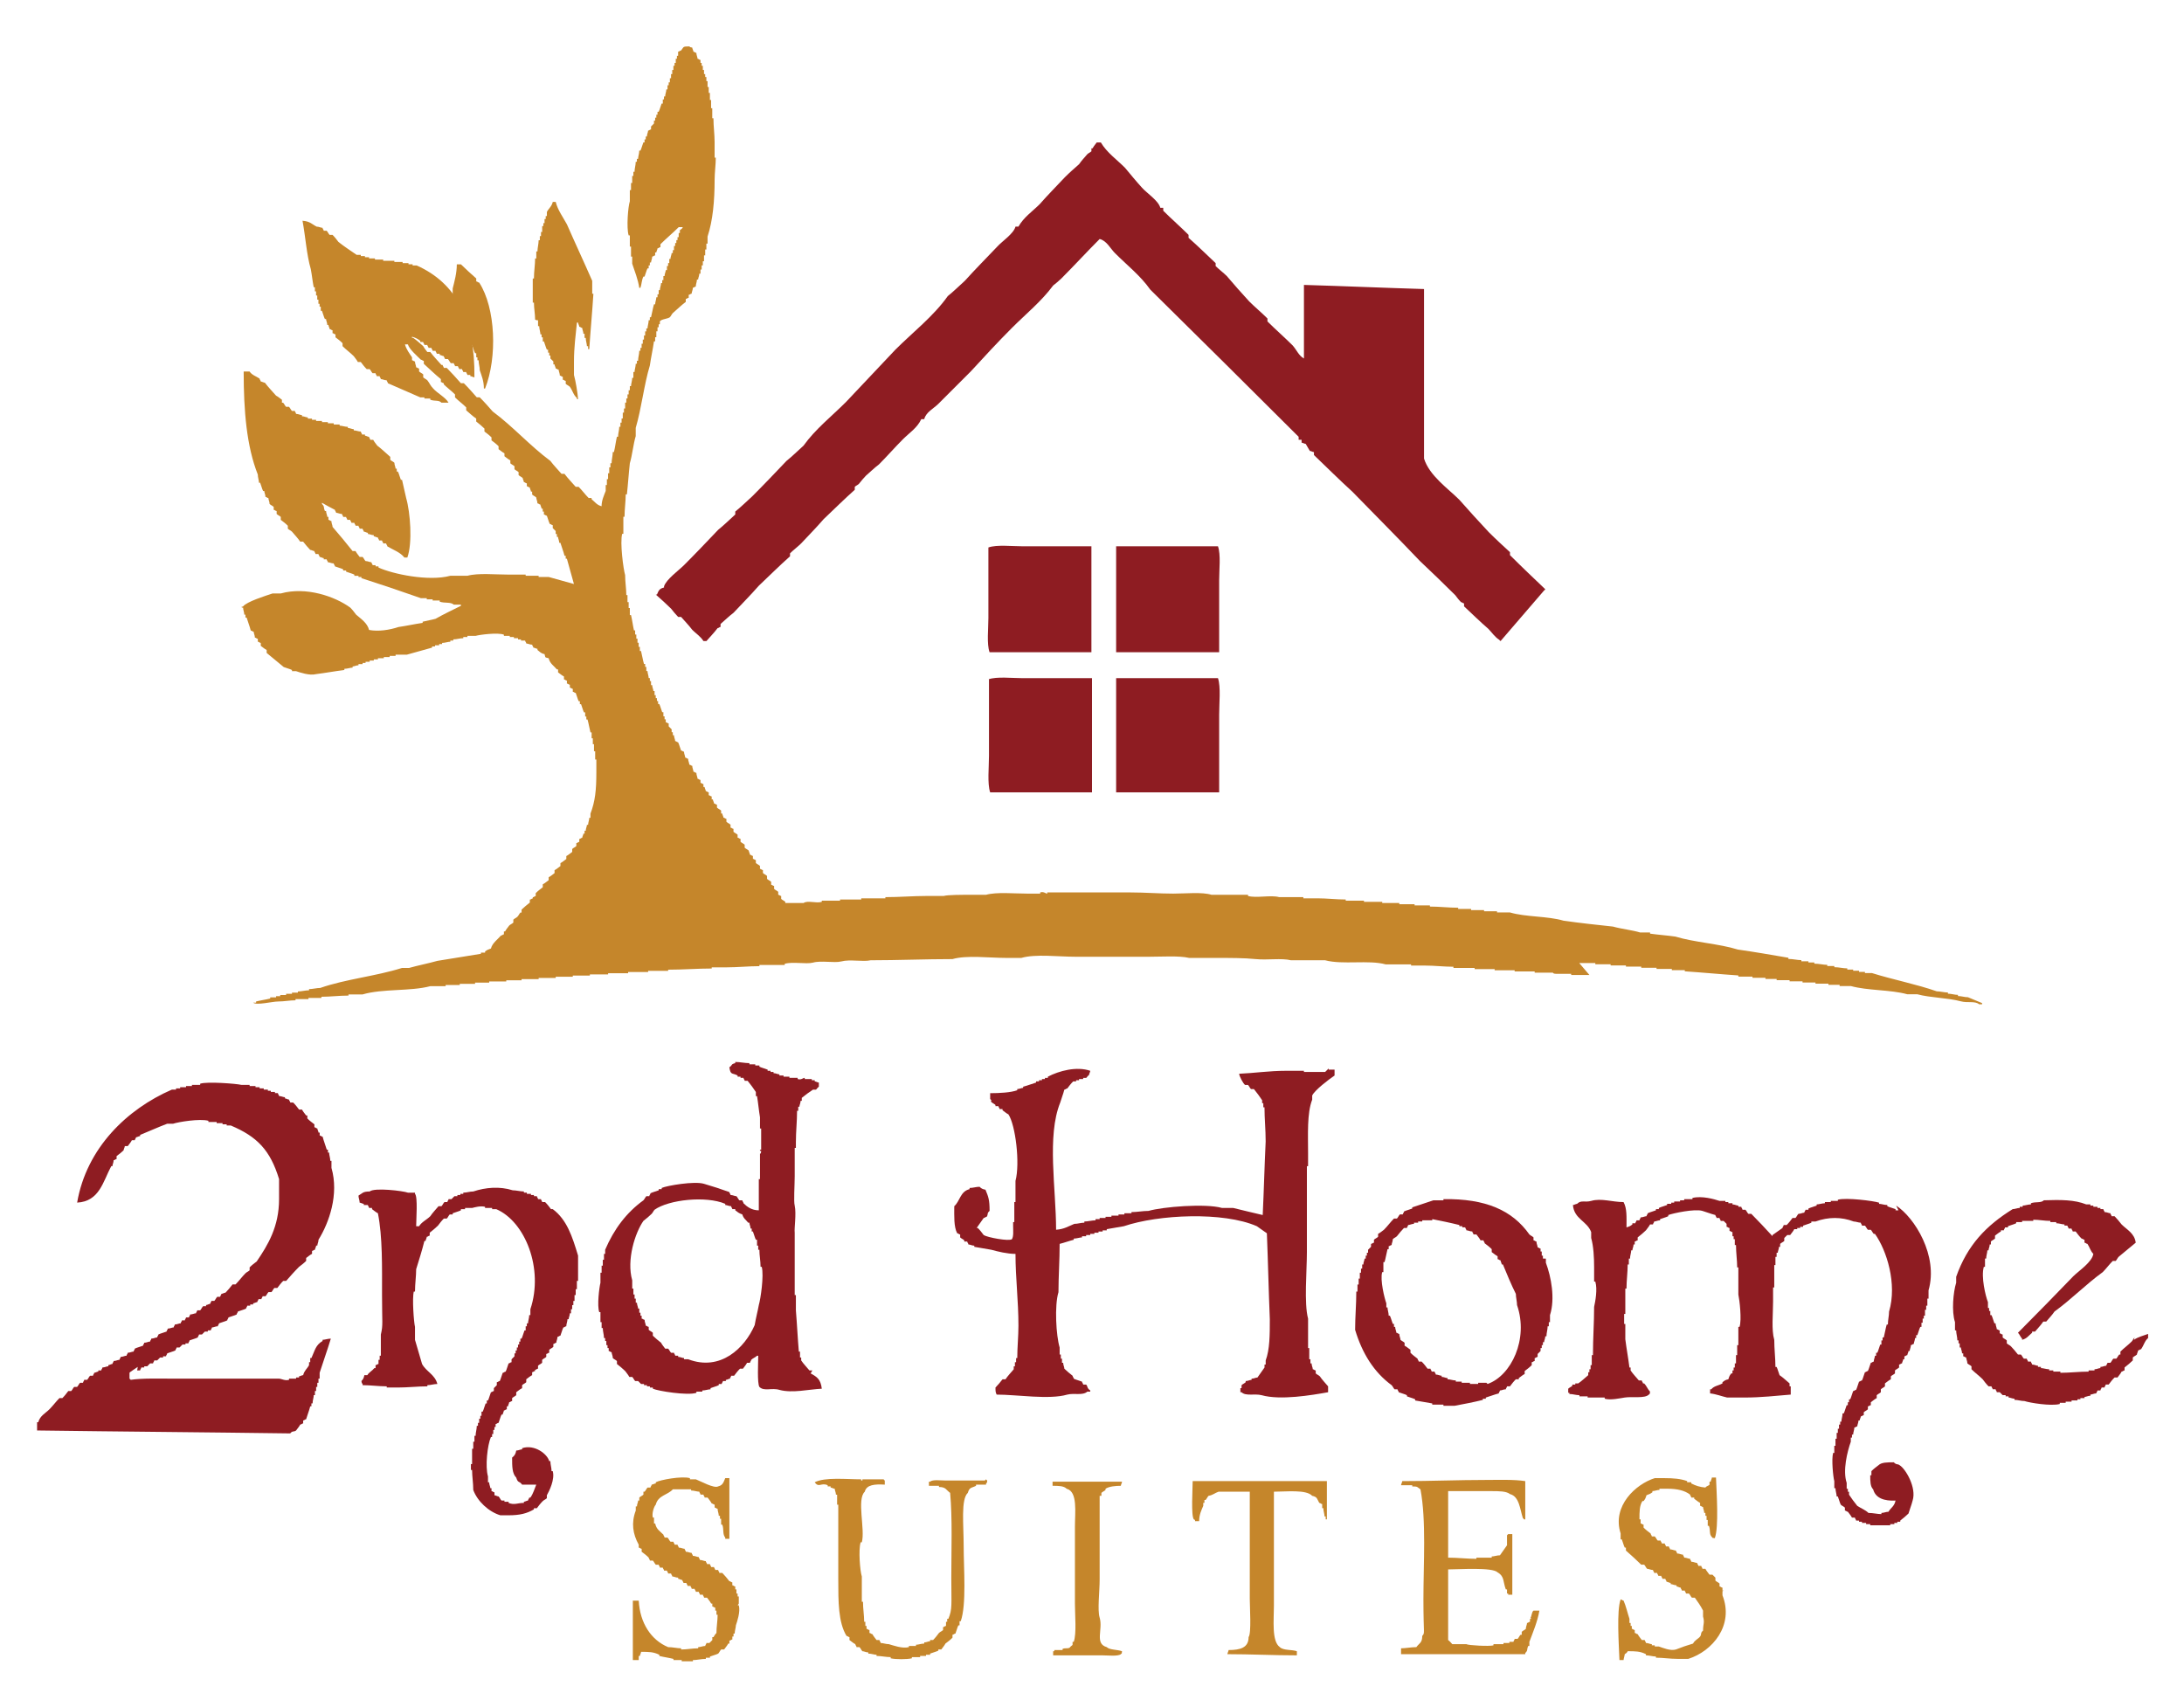<?xml version="1.0" encoding="UTF-8"?>
<svg id="Layer_1" xmlns="http://www.w3.org/2000/svg" version="1.1" viewBox="0 0 371 290">
  <!-- Generator: Adobe Illustrator 29.0.0, SVG Export Plug-In . SVG Version: 2.1.0 Build 186)  -->
  <defs>
    <style>
      .st0 {
        fill: #8e1c22;
      }

      .st1 {
        fill: #c5862b;
      }
    </style>
  </defs>
  <path class="st1" d="M77.5,56.4h.2v1h.2v.7h.2v.5h.2v.5h.2v.5h.2v.5h.2c0,.2.2.5.2.7h.2v.2h.2c0-.8.2-1.6.2-2.4h.5c.2.5.3,1,.5,1.4h.2v.7h.2v.5h.2c0,.6.2,1.1.2,1.7.3.9.7,1.8.7,3.1h.2c2.1-5.3,1.8-13.7-1-18-.2,0-.3-.2-.5-.2v-.5c-.9-.8-1.8-1.6-2.6-2.4h-.7c0,1.5-.4,2.9-.7,4.1v2.2h-.2v3.8h.2v1.4Z"/>
  <path class="st0" d="M23.3,232.8h.5c0-.2.2-.3.2-.5h.5v-.2h.5l.5-.5h.5c0-.2.2-.3.2-.5h.5l.5-.5h.5v-.2h.5c0-.2.2-.3.2-.5.5-.2,1-.3,1.4-.5,0-.2.2-.3.2-.5h.5l.5-.5h.5v-.2h.5c0-.2.2-.3.2-.5.5-.2,1-.3,1.4-.5,0-.2.2-.3.2-.5h.5l.5-.5h.5v-.2h.5c0-.2.2-.3.2-.5.3,0,.6-.2,1-.2,0-.2.2-.3.2-.5.5-.2,1-.3,1.4-.5,0-.2.2-.3.2-.5.5-.2,1-.3,1.4-.5,0-.2.2-.3.2-.5.5-.2,1-.3,1.4-.5,0-.2.2-.3.2-.5h.5v-.2h.5v-.2c.2,0,.5-.2.7-.2,0-.2.2-.3.2-.5h.5c0-.2.2-.3.2-.5h.5c.2-.2.3-.5.5-.7h.5c.2-.2.3-.5.5-.7h.5c.3-.4.6-.8,1-1.2h.5c.7-.8,1.4-1.6,2.2-2.4.4-.3.8-.6,1.2-1v-.5c.3-.2.6-.5,1-.7v-.5c.2,0,.3-.2.5-.2,0-.2.2-.5.2-.7h.2c0-.3.2-.6.2-1,1.8-2.9,3.5-7.7,2.2-12.2v-1.2h-.2c0-.5-.2-1-.2-1.4h-.2v-.5h-.2c-.2-.7-.5-1.4-.7-2.2-.2,0-.3-.2-.5-.2v-.5h-.2c0-.2-.2-.5-.2-.7-.2,0-.3-.2-.5-.2v-.5c-.4-.3-.8-.6-1.2-1v-.5h-.2c-.2-.3-.5-.6-.7-1h-.5c-.3-.4-.6-.8-1-1.2h-.5c0-.2-.2-.3-.2-.5-.2,0-.5-.2-.7-.2v-.2c-.3,0-.6-.2-1-.2,0-.2-.2-.3-.2-.5h-.5v-.2h-.7v-.2h-.5v-.2h-.7v-.2h-.7v-.2h-.7v-.2h-1v-.2h-1.4c-.8-.2-5.8-.6-7-.2v.2h-1.4v.2h-1v.2h-1v.2h-.7v.2h-.7c-7.6,3.3-14.5,9.9-16.1,19.2,3.8-.2,4.4-3.6,5.8-6.2h.2c0-.3.2-.6.2-1,.2,0,.3-.2.5-.2v-.5c.4-.3.8-.6,1.2-1,0-.2.2-.5.2-.7h.5c.2-.3.5-.6.7-1h.5c0-.2.2-.3.2-.5.2,0,.5-.2.7-.2v-.2c1.5-.6,3-1.3,4.6-1.9h1c.9-.3,4.5-.9,6-.5v.2h1.4v.2h1v.2h.7v.2h.7c4.5,1.9,6.7,4.2,8.2,9.1v3.4c0,4.7-1.9,7.8-3.8,10.6-.4.3-.8.6-1.2,1v.5c-.2.2-.5.3-.7.5-.6.6-1.1,1.3-1.7,1.9h-.5c-.4.5-.8,1-1.2,1.4-.2,0-.5.2-.7.2,0,.2-.2.3-.2.5h-.5c-.2.2-.3.5-.5.7h-.5c0,.2-.2.3-.2.5-.2,0-.5.2-.7.2v.2h-.5c-.2.2-.3.5-.5.7h-.5c0,.2-.2.3-.2.5-.3,0-.6.2-1,.2,0,.2-.2.3-.2.5h-.5c0,.2-.2.3-.2.5h-.5c0,.2-.2.3-.2.5-.3,0-.6.2-1,.2,0,.2-.2.3-.2.5-.3,0-.6.2-1,.2,0,.2-.2.3-.2.5-.5.2-1,.3-1.4.5,0,.2-.2.3-.2.5-.3,0-.6.2-1,.2,0,.2-.2.3-.2.5-.3,0-.6.2-1,.2,0,.2-.2.3-.2.5-.5.2-1,.3-1.4.5,0,.2-.2.3-.2.5-.3,0-.6.2-1,.2,0,.2-.2.3-.2.5-.3,0-.6.2-1,.2,0,.2-.2.3-.2.5-.3,0-.6.2-1,.2,0,.2-.2.3-.2.5-.2,0-.5.2-.7.2v.2c-.3,0-.6.2-1,.2,0,.2-.2.3-.2.5h-.5v.2c-.2,0-.5.2-.7.2,0,.2-.2.3-.2.5h-.5c-.2.2-.3.5-.5.7h-.5c0,.2-.2.3-.2.5h-.5c-.2.2-.3.5-.5.7h-.5c-.2.2-.3.5-.5.7h-.5c-.3.4-.6.8-1,1.2h-.5c-.6.6-1.1,1.3-1.7,1.9-.7.7-1.6,1.1-1.9,2.2h-.2v1.4c14.3.2,28.6.3,43,.5.4-.5.6-.2,1-.5.2-.3.5-.6.7-1,.2,0,.3-.2.5-.2v-.5c.2,0,.3-.2.5-.2.2-.7.5-1.4.7-2.2h.2v-.5h.2c0-.5.2-1,.2-1.4h.2v-.7h.2v-.7h.2v-.7h.2v-.7h.2v-1c.6-1.9,1.3-3.8,1.9-5.8-.5,0-1,.2-1.4.2v.2c-1.2.7-1.3,1.6-1.9,2.9h-.2v.7h-.2v.5c-.3.6-.8.9-1,1.7-.2,0-.5.2-.7.2v.2h-.5v.2h-1.2v.2c-.7.2-1.3-.2-1.7-.2h-17.8c-2.5,0-5.4-.1-7.4.2-.2-.3,0,0-.2-.2v-1c0-.1,1.3-.9,1.4-1Z"/>
  <path class="st1" d="M125.5,272.4v-1.2h-.2v-.5h-.2v-.7h-.2v-.5c-.2,0-.3-.2-.5-.2v-.5c-.2,0-.3-.2-.5-.2-.4-.5-.8-1-1.2-1.4h-.5c0-.2-.2-.3-.2-.5h-.5c0-.2-.2-.3-.2-.5h-.5c0-.2-.2-.3-.2-.5h-.5c0-.2-.2-.3-.2-.5-.3,0-.6-.2-1-.2,0-.2-.2-.3-.2-.5-.3,0-.6-.2-1-.2,0-.2-.2-.3-.2-.5-.3,0-.6-.2-1-.2,0-.2-.2-.3-.2-.5-.3,0-.6-.2-1-.2,0-.2-.2-.3-.2-.5h-.5c0-.2-.2-.3-.2-.5h-.5c-.2-.2-.3-.5-.5-.7h-.5c0-.2-.2-.3-.2-.5-.6-.6-1.2-.9-1.4-1.9h-.2v-1h-.2c-.2-.7.2-1.9.5-2.2.4-1.6,2-1.6,2.9-2.6h3.1v.2c.5,0,1,.2,1.4.2,0,.2.2.3.2.5h.5c0,.2.2.3.2.5h.5c.2.3.5.6.7,1,.2,0,.3.2.5.2v.5c.2,0,.3.2.5.2,0,.4.2.8.2,1.2h.2v.5h.2v1h.2c.3.8,0,1.6.5,2.2v.2h.7v-10.3h-.7c-.3.7-.4,1.2-1.2,1.4-.7.4-3-.9-3.8-1.2h-1v-.2c-1.4-.4-5.1.3-5.8.7v.2c-.2,0-.5.2-.7.2,0,.2-.2.3-.2.5h-.5c-.2.2-.3.5-.5.7h-.2v.5c-.2.2-.5.3-.7.5v.5h-.2c0,.3-.2.6-.2,1h-.2v.7c-.8,2.1-.5,4,.5,5.8v.5c.2,0,.3.2.5.2v.5c.4.3.8.6,1.2,1,0,.2.2.3.2.5h.5c.2.2.3.5.5.7h.5c0,.2.2.3.2.5h.5c0,.2.2.3.2.5h.5c0,.2.2.3.2.5h.5c0,.2.2.3.2.5.3,0,.6.2,1,.2v.2c.2,0,.5.2.7.2,0,.2.2.3.2.5h.5c0,.2.2.3.2.5h.5c0,.2.2.3.2.5h.5c0,.2.2.3.2.5h.5c0,.2.2.3.2.5h.5c0,.2.2.3.2.5h.5c.2.3.5.6.7,1h.2v.5c.2,0,.3.2.5.2v.5h.2v.7h.2c0,1-.2,2.1-.2,3.1-.3.3-.3.4-.5.7h-.2v.5l-.5.5h-.5c0,.2-.2.3-.2.5-.4,0-.8.2-1.2.2v.2c-1,0-1.9.2-2.9.2v-.2c-.7,0-1.4-.2-2.2-.2-2.9-1.2-4.8-4.1-5-7.9h-1v10.1h1v-.7h.2c0-.2.2-.5.2-.7,1.3,0,2.1,0,3.1.5v.2c.8.2,1.6.3,2.4.5v.2h1.4v.2h1.9v-.2c.7,0,1.4-.2,2.2-.2v-.2h.7v-.2c.5-.2,1-.3,1.4-.5.2-.2.3-.5.5-.7h.5c.2-.3.5-.6.7-1h.2v-.5c.2,0,.3-.2.5-.2v-.5h.2v-.5h.2c0-.5.2-1,.2-1.4.2-.6.8-2.3.5-3.4h-.2Z"/>
  <path class="st0" d="M93.6,205.4c-.3-.4-.6-.8-1-1.2h-.5c0-.2-.2-.3-.2-.5h-.5c0-.2-.2-.3-.2-.5h-.5v-.2h-.5v-.2h-.7v-.2h-.5v-.2c-.6,0-1.3-.2-1.9-.2-2.2-.7-4.6-.5-6.7.2-.6,0-1.1.2-1.7.2v.2h-.5v.2h-.5v.2h-.5l-.5.5h-.5c0,.2-.2.3-.2.5h-.5c-.2.2-.3.5-.5.7h-.5c-.5.6-1,1.1-1.4,1.7-.6.6-1.5,1-1.9,1.7h-.5c0-1.1.3-5-.2-5.5v-.2h-1.2c-.8-.3-5.7-.9-6.5-.2-1.2,0-1.2.3-1.9.7,0,.4.2.8.2,1.2.2,0,.5.2.7.2v.2h.7c0,.2.2.3.2.5h.5v.2c.3.2.6.5,1,.7.8,4,.7,9.1.7,13.9s.2,5-.2,6.7v3.6h-.2v.7h-.2v.7c-.2,0-.3.2-.5.2v.5h-.2c-.4.5-.9.7-1.2,1.2h-.5c-.1.5-.2.7-.5,1,.1.5,0,.2.2.5v.2c1.4,0,2.7.2,4.1.2v.2h1.9c1.7,0,3.4-.2,5-.2v-.2c.6,0,1.1-.2,1.7-.2-.4-1.6-1.9-2.1-2.6-3.4-.4-1.4-.8-2.7-1.2-4.1v-2.2c-.2-.8-.5-4.9-.2-6h.2c0-1.3.2-2.6.2-3.8.5-1.6,1-3.2,1.4-4.8h.2c0-.2.2-.5.2-.7.2,0,.3-.2.5-.2v-.5c.5-.4,1-.8,1.4-1.2.3-.4.6-.8,1-1.2h.5c.2-.2.3-.5.5-.7h.5v-.2c.5-.2,1-.3,1.4-.5v-.2h.7v-.2h1.2c.4-.1,1.4-.4,2.2-.2v.2h1.2v.2h.7c4.9,2.1,8.1,10.1,5.8,17v1h-.2c0,.5-.2,1-.2,1.4h-.2v.5h-.2v.7h-.2c-.2.5-.3,1-.5,1.4h-.2v.5h-.2v.5h-.2v.5h-.2v.5h-.2v.5h-.2v.5l-.5.5v.5c-.2,0-.3.2-.5.2-.2.5-.3,1-.5,1.4-.2,0-.3.2-.5.2-.2.5-.3,1-.5,1.4-.2,0-.3.2-.5.2v.5l-.5.5v.5c-.2,0-.3.2-.5.2-.2.5-.3,1-.5,1.4h-.2v.5h-.2c-.2.5-.3,1-.5,1.4h-.2v.7h-.2v.5h-.2v.7h-.2v.5h-.2c0,.6-.2,1.1-.2,1.7h-.2v1h-.2v1.2h-.2v2.6h-.2v1h.2c0,1.1.2,2.2.2,3.4.7,1.9,2.6,3.7,4.6,4.3h1.4c1.9,0,3.1-.3,4.3-1v-.2h.5c.3-.4.6-.8,1-1.2.2-.2.5-.3.7-.5v-.5c.4-.7,1.4-2.7,1-4.1h-.2c0-.6-.2-1.1-.2-1.7h-.2c-.3-1.2-2.5-2.9-4.6-2.2v.2c-.3,0-.6.2-1,.2-.1.6-.3.9-.7,1.2,0,1.5,0,2.7.7,3.4.3,1,.5.5,1,1.2h2.4c-.3.7-.5,1.5-1,2.2h-.2c0,.2-.2.3-.2.5-.2,0-.5.2-.7.2v.2c-1.1,0-1.6.4-2.6,0v-.2h-.7v-.2h-.5c-.2-.2-.3-.5-.5-.7-.2,0-.5-.2-.7-.2v-.5c-.2,0-.3-.2-.5-.2v-.5h-.2c0-.3-.2-.6-.2-1h-.2v-1c-.5-1.7-.1-5.3.5-6.7h.2v-.5h.2v-.7h.2v-.5h.2v-.5c.2,0,.3-.2.5-.2.2-.5.3-1,.5-1.4h.2c0-.2.2-.5.2-.7.2,0,.3-.2.5-.2v-.5h.2c0-.2.2-.5.2-.7.2,0,.3-.2.5-.2v-.5c.2-.2.5-.3.7-.5v-.5c.3-.2.6-.5,1-.7v-.5c.2-.2.5-.3.7-.5v-.5c.3-.2.6-.5,1-.7v-.5c.2,0,.3-.2.5-.2v-.2c.2,0,.3-.2.5-.2v-.5c.2-.2.5-.3.7-.5v-.5c.2-.2.5-.3.7-.5v-.5c.2,0,.3-.2.5-.2v-.5c.2-.2.5-.3.7-.5v-.5c.2,0,.3-.2.5-.2,0-.3.2-.6.2-1,.2,0,.3-.2.5-.2.2-.5.3-1,.5-1.4.2,0,.3-.2.5-.2,0-.4.2-.8.2-1.2h.2c0-.3.2-.6.2-1h.2v-.7h.2v-.7h.2v-.7h.2v-1h.2v-1h.2v-1.4h.2v-4.3c-1-3.3-1.9-6.1-4.3-7.9Z"/>
  <path class="st1" d="M91.2,54.4h.2v1h.2c0,.5.2,1,.2,1.4h.2v.5h.2v.7h.2c.2.5.3,1,.5,1.4h.2v.5h.2v.5h.2v.5l.5.5v.5h.2c0,.2.2.5.2.7.2,0,.3.2.5.2,0,.3.2.6.2,1,.2,0,.3.2.5.2v.5c.2,0,.3.2.5.2v.5c.2.2.5.3.7.5.5.7.6,1.4,1.2,1.9v.2h.2c-.1-1.2-.4-3-.7-4.1v-2.2c0-2.6.3-4.6.5-6.7h.2c0,.2.2.5.2.7.2,0,.3.2.5.2,0,.3.2.6.2,1h.2v.7h.2c0,.5.2,1,.2,1.4h.2v.5h.2c.2-3.1.5-6.2.7-9.4h-.2v-2.2c-1.4-3.2-2.9-6.4-4.3-9.6-.6-1.1-1.6-2.5-1.9-3.8h-.5c-.2.8-.7,1.1-1,1.7v.7h-.2v.5h-.2v.7h-.2v.5h-.2v1h-.2v.7h-.2v.7h-.2c0,.6-.2,1.3-.2,1.9h-.2v1.2h-.2c0,1.1-.2,2.2-.2,3.4h-.2v4.1h.2c0,1,.2,1.9.2,2.9Z"/>
  <path class="st0" d="M112.8,99.8c-.8.2-.9.5-1.2,1.2h-.2c.9.8,1.8,1.6,2.6,2.4.4.5.8,1,1.2,1.4h.5c.6.7,1.3,1.4,1.9,2.2.6.6,1.4,1.1,1.9,1.9h.5c.6-.7,1.3-1.4,1.9-2.2.2,0,.3-.2.5-.2v-.5c.7-.6,1.4-1.3,2.2-1.9,1.4-1.5,2.9-3,4.3-4.6,1.8-1.7,3.5-3.4,5.3-5v-.5c.6-.6,1.3-1.1,1.9-1.7,1.3-1.4,2.6-2.7,3.8-4.1,1.8-1.7,3.5-3.4,5.3-5v-.5c.2-.2.5-.3.7-.5.4-.5.8-1,1.2-1.4.7-.6,1.4-1.3,2.2-1.9,1.4-1.4,2.7-2.9,4.1-4.3,1.1-1.1,2.4-1.9,3.1-3.4h.5c.3-1.2,1.6-1.8,2.4-2.6,1.8-1.8,3.7-3.7,5.5-5.5,2.3-2.5,4.6-5,7-7.4,2.4-2.4,5-4.5,7-7.2.5-.4,1-.8,1.4-1.2,2.2-2.2,4.3-4.5,6.5-6.7,1.2.3,1.8,1.6,2.6,2.4,2.1,2.1,4.3,3.8,6,6.2,8.4,8.3,16.8,16.6,25.2,25v.5h.5v.5c.2,0,.5.2.7.2.2.4.5.8.7,1.2.2,0,.5.2.7.2v.5c2.2,2.1,4.3,4.2,6.5,6.2,3.8,3.9,7.7,7.8,11.5,11.8,2,1.9,4,3.8,6,5.8.3.4.6.8,1,1.2.2,0,.3.2.5.2v.5c1.4,1.3,2.7,2.6,4.1,3.8.6.6,1.1,1.4,1.9,1.9.2.3,0,0,.2.2,2.5-2.9,5-5.8,7.4-8.6.3-.2,0,0,.2-.2-2-1.9-4-3.8-6-5.8v-.5c-1.2-1.1-2.4-2.2-3.6-3.4-1.7-1.8-3.4-3.7-5-5.5-1.9-1.9-5.1-4.1-6-7v-28.8c-6.8-.2-13.6-.5-20.4-.7v12.5c-.9-.5-1.2-1.4-1.9-2.2-1.4-1.4-2.9-2.7-4.3-4.1v-.5c-1-1-2.1-1.9-3.1-2.9-1.3-1.4-2.6-2.9-3.8-4.3-.6-.6-1.3-1.1-1.9-1.7v-.5c-1.5-1.4-3-2.9-4.6-4.3v-.5c-1.4-1.4-2.9-2.7-4.3-4.1v-.5h-.5c-.3-1.2-2.3-2.5-3.1-3.4-1-1.1-1.9-2.2-2.9-3.4-1.4-1.4-3.1-2.6-4.1-4.3h-.7c-.2.3-.5.6-.7,1h-.2v.5c-.2.2-.5.3-.7.5-.5.6-1,1.1-1.4,1.7-.8.7-1.6,1.4-2.4,2.2-1.4,1.5-2.9,3-4.3,4.6-1.2,1.2-2.7,2.2-3.6,3.8h-.5c-.3,1.2-2.3,2.5-3.1,3.4-1.8,1.9-3.7,3.8-5.5,5.8-1,.9-1.9,1.8-2.9,2.6-2.4,3.4-6,6.2-8.9,9.1-2.8,3-5.6,5.9-8.4,8.9-2.4,2.4-5.2,4.6-7.2,7.4-1,.9-1.9,1.8-2.9,2.6-1.9,2-3.8,4-5.8,6-1,.9-1.9,1.8-2.9,2.6v.5c-1,.9-1.9,1.8-2.9,2.6-1.9,2-3.8,4-5.8,6-.9.9-3,2.4-3.4,3.6Z"/>
  <path class="st0" d="M189.6,134.6h17.5v-13.2c0-1.9.3-4.7-.2-6.2h-17.3v19.4Z"/>
  <path class="st0" d="M168,115.4v13c0,1.9-.3,4.7.2,6.2h17.3v-19.4h-11.8c-1.8,0-4.4-.3-5.8.2Z"/>
  <path class="st0" d="M185.5,92.8h-11.8c-1.8,0-4.4-.3-5.8.2v12c0,1.8-.3,4.4.2,5.8h17.3v-18Z"/>
  <path class="st0" d="M207.1,98.6c0-1.8.3-4.4-.2-5.8h-17.3v18h17.5v-12.2Z"/>
  <path class="st0" d="M322.5,205.6h-.5v-.2c-.5-.2-1-.3-1.4-.5v-.2c-.5,0-1-.2-1.4-.2v-.2c-.9-.3-5.6-.9-7-.5v.2h-1.2v.2h-1v.2c-.5,0-1,.2-1.4.2v.2c-.5.2-1,.3-1.4.5v.2h-.5c0,.2-.2.3-.2.5-.3,0-.6.2-1,.2-.2.2-.3.5-.5.7h-.5c-.3.4-.6.8-1,1.2h-.5c0,.2-.2.3-.2.5-.6.4-1.1.8-1.7,1.2v.2c-1.2-1.3-2.4-2.6-3.6-3.8h-.5c-.2-.2-.3-.5-.5-.7h-.5c0-.2-.2-.3-.2-.5h-.5v-.2c-.3,0-.6-.2-1-.2v-.2h-.7v-.2h-.5v-.2h-1c-.9-.3-3-.9-4.6-.5v.2h-1.4v.2h-.7v.2h-1v.2h-.5v.2h-.7v.2c-.5.2-1,.3-1.4.5v.2h-.5v.2c-.5.2-1,.3-1.4.5,0,.2-.2.3-.2.5-.3,0-.6.2-1,.2,0,.2-.2.3-.2.5h-.5c0,.2-.2.3-.2.5h-.5v.2c-.4.3-.4.3-1,.5,0-1.8.1-3.2-.5-4.3-1.9,0-3.8-.7-5.5-.2-1.1.3-1.7-.2-2.4.5-.2,0-.5.2-.7.2.2,2.4,2.4,2.7,3.1,4.6v1c.4,1.4.5,3.3.5,5v2.4h.2c.4,1.3,0,3.4-.2,4.3,0,2.7-.2,5.4-.2,8.2h-.2v1.7h-.2v.7h-.2v.5h-.2v.5c-.6.5-1.1,1-1.7,1.4h-.5v.2h-.5v.2c-.2.2-.5.3-.7.5v.7h.2v.2c.6,0,1.1.2,1.7.2v.2h1.4v.2h2.9v.2c1,.3,2.7-.1,3.4-.2,1.3-.2,3.4.2,4.1-.5.3-.3.1,0,.2-.5-.4-.4-.6-1-1-1.4h-.2c0-.2-.2-.3-.2-.5h-.5c-.5-.6-1-1.1-1.4-1.7v-.5h-.2c-.2-1.6-.5-3.2-.7-4.8v-2.6h-.2v-1.7h.2v-4.3h.2c0-1.4.2-2.7.2-4.1h.2v-1h.2c0-.5.2-1,.2-1.4h.2c0-.3.2-.6.2-1h.2v-.5c.2,0,.3-.2.5-.2v-.5c.5-.4,1-.8,1.4-1.2.2-.3.5-.6.7-1h.5c0-.2.2-.3.2-.5.3,0,.6-.2,1-.2v-.2c.5-.2,1-.3,1.4-.5v-.2c.8-.3,4.5-1.1,5.8-.7.7.2,1.4.5,2.2.7,0,.2.2.3.2.5h.5c0,.2.2.3.2.5h.5l.5.5v.5c.2,0,.3.2.5.2v.5c.2,0,.3.2.5.2v.7h.2v.5h.2v1h.2c0,1.3.2,2.6.2,3.8h.2v4.6c.2.9.6,4.3.2,5.5h-.2v3.1h-.2v1.7h-.2v1.4h-.2v.7h-.2v.5h-.2v.5h-.2c-.3.4-.3.4-.5,1-.5.1-.6.2-1,.5v.2c-.7.4-1.4.4-1.9,1h-.2v.7c1,.1,2,.5,2.9.7h2.9c2.9,0,5.4-.3,7.9-.5v-1.4h-.2v-.5c-.6-.5-1.1-1-1.7-1.4-.2-.5-.3-1-.5-1.4h-.2c0-1.5-.2-3-.2-4.6-.5-1.7-.2-4.4-.2-6.5v-2.4h.2v-3.8h.2v-1.4h.2v-.7h.2c0-.3.2-.6.2-1h.2v-.5c.2-.2.5-.3.7-.5v-.5l.5-.5h.5c.2-.3.5-.6.7-1h.5v-.2h.5v-.2h.5v-.2c.5-.2,1-.3,1.4-.5v-.2h.7c2.2-.8,4.4-.8,6.5,0,.4,0,.8.2,1.2.2,0,.2.2.3.2.5h.5c.2.2.3.5.5.7h.5c.2.2.3.5.5.7h.2c2,2.8,3.8,8.5,2.4,13.2,0,.7-.2,1.4-.2,2.2h-.2c-.2.7-.3,1.4-.5,2.2h-.2v.5h-.2v.7h-.2c-.2.5-.3,1-.5,1.4h-.2v.5h-.2c0,.3-.2.6-.2,1-.2,0-.3.2-.5.2-.2.5-.3,1-.5,1.4-.2,0-.3.2-.5.2-.2.5-.3,1-.5,1.4-.2,0-.3.2-.5.2-.2.5-.3,1-.5,1.4-.2,0-.3.2-.5.2-.2.5-.3,1-.5,1.4h-.2v.5h-.2v.5h-.2c-.2.5-.3,1-.5,1.4h-.2c0,.5-.2,1-.2,1.4h-.2v.5h-.2v.7h-.2v.7h-.2v1h-.2v1.2h-.2v1.2h-.2c-.3,1.1,0,4.1.2,4.8v1.2h.2c0,.5.2,1,.2,1.4h.2c.2.5.3,1,.5,1.4.2.2.5.3.7.5v.5c.2,0,.3.2.5.2.2.3.5.6.7,1h.5c0,.2.2.3.2.5h.5v.2h.5v.2h.7v.2h.7v.2h3.4v-.2h.7v-.2h.5v-.2h.5v-.2c.5-.4,1-.8,1.4-1.2.2-.7.5-1.4.7-2.2.7-2.2-1.2-5.4-2.2-6-.4-.3-.5,0-1-.5-1.1,0-2.1,0-2.6.5-.4.3-.8.6-1.2,1v.7h-.2c0,1,0,1.9.5,2.4.4,1.5,1.9,2,3.8,1.9-.2,1-.8,1.2-1.2,1.9-.4,0-.8.2-1.2.2v.2c-.7,0-1.4-.2-2.2-.2-.5-.5-1.3-.8-1.9-1.2-.5-.6-1-1.3-1.4-1.9v-.5h-.2v-.5h-.2v-1c-.7-2.1.1-5.3.7-7v-.7h.2v-.5h.2c0-.4.2-.8.2-1.2.2,0,.3-.2.5-.2,0-.3.2-.6.2-1h.2c0-.2.2-.5.2-.7.2,0,.3-.2.5-.2v-.5c.2-.2.5-.3.7-.5v-.5c.2,0,.3-.2.5-.2v-.5c.3-.2.6-.5,1-.7v-.5c.2-.2.5-.3.7-.5v-.5c.2-.2.5-.3.7-.5v-.5c.3-.2.6-.5,1-.7v-.5c.2-.2.5-.3.7-.5v-.5c.2-.2.5-.3.7-.5v-.5c.2,0,.3-.2.5-.2,0-.2.2-.5.2-.7h.2v-.5c.2,0,.3-.2.5-.2,0-.2.2-.5.2-.7h.2c0-.3.2-.6.2-1,.2,0,.3-.2.5-.2,0-.3.2-.6.2-1h.2v-.5h.2c.2-.5.3-1,.5-1.4h.2v-.7h.2v-.7h.2v-.5h.2v-1h.2v-.7h.2v-1.2h.2v-1.4c1.7-5.9-2.4-12.4-5.5-14.4Z"/>
  <path class="st0" d="M262.3,213.8h-.2v-.5h-.2v-.7h-.2v-.5c-.2,0-.3-.2-.5-.2,0-.3-.2-.6-.2-1-.2,0-.3-.2-.5-.2v-.5c-.2-.2-.5-.3-.7-.5-2.9-4.1-7.4-6.1-14.6-6v.2h-1.7c-1.2.4-2.4.8-3.6,1.2v.2c-.5.2-1,.3-1.4.5,0,.2-.2.3-.2.5h-.5c-.2.2-.3.5-.5.7h-.5c-.6.6-1.1,1.3-1.7,1.9-.3.2-.6.5-1,.7v.5c-.2.2-.5.3-.7.5v.5c-.2,0-.3.2-.5.2v.5l-.5.5v.5h-.2v.5h-.2v.5h-.2c0,.3-.2.6-.2,1h-.2v.7h-.2v.7h-.2v1h-.2v1h-.2v1.2h-.2c0,2.2-.2,4.3-.2,6.5,1.2,4,3.2,7.2,6.2,9.4.2.2.3.5.5.7h.5c0,.2.2.3.2.5.5.2,1,.3,1.4.5v.2c.5.2,1,.3,1.4.5v.2c1,.2,1.9.3,2.9.5v.2h1.9v.2h1.9c1.6-.3,3.2-.6,4.8-1v-.2h.5v-.2c.7-.2,1.4-.5,2.2-.7,0-.2.2-.3.2-.5.3,0,.6-.2,1-.2,0-.2.2-.3.2-.5h.5c.3-.4.6-.8,1-1.2h.5v-.2c.3-.2.6-.5,1-.7v-.5c.4-.3.8-.6,1.2-1v-.5c.2,0,.3-.2.5-.2v-.5c.2,0,.3-.2.5-.2v-.5l.5-.5v-.5h.2v-.5h.2v-.5h.2c0-.3.2-.6.2-1h.2c0-.6.2-1.1.2-1.7h.2v-.7h.2v-1.2c.9-2.8.2-6.5-.7-8.9v-.7ZM252.5,234.9h-1.4v.2h-1.4v-.2h-1.4v-.2h-1v-.2c-.5,0-1-.2-1.4-.2v-.2c-.3,0-.6-.2-1-.2v-.2c-.3,0-.6-.2-1-.2,0-.2-.2-.3-.2-.5h-.5c0-.2-.2-.3-.2-.5h-.5c-.3-.4-.6-.8-1-1.2h-.5c0-.2-.2-.3-.2-.5-.4-.3-.8-.6-1.2-1v-.5c-.3-.2-.6-.5-1-.7v-.5c-.2-.2-.5-.3-.7-.5,0-.3-.2-.6-.2-1-.2,0-.3-.2-.5-.2,0-.3-.2-.6-.2-1h-.2v-.5h-.2c-.2-.5-.3-1-.5-1.4h-.2c0-.5-.2-1-.2-1.4h-.2v-.7c-.3-.8-1.1-4-.7-5.3h.2v-1.7h.2c.2-.7.3-1.4.5-2.2h.2v-.5c.2,0,.3-.2.5-.2,0-.3.2-.6.2-1,.2-.2.5-.3.7-.5.4-.5.8-1,1.2-1.4h.5c0-.2.2-.3.2-.5.3,0,.6-.2,1-.2v-.2h.7v-.2h.7v-.2h1.7v-.2c1.5.3,3,.6,4.6,1v.2h.5v.2h.5c0,.2.2.3.2.5.3,0,.6.2,1,.2,0,.2.2.3.2.5h.5c.2.3.5.6.7,1h.5c0,.2.2.3.2.5.4.3.8.6,1.2,1v.5c.3.2.6.5,1,.7v.5c.2,0,.3.2.5.2,0,.2.2.5.2.7h.2c.7,1.7,1.4,3.4,2.2,5,0,.6.2,1.3.2,1.9,2,5.8-1,12-5,13.4Z"/>
  <path class="st1" d="M260.1,275h-.2v.5c-.2,0-.3.2-.5.2,0,.3-.2.6-.2,1-.2.2-.5.3-.7.5v.5h-.2c-.2.2-.3.5-.5.7h-.5c0,.2-.2.3-.2.5h-.7v.2h-1v.2h-1.7v.2c-.7.2-4.3,0-4.6-.2h-2.4s-.5-.6-.7-.7v-12c1.9,0,7.5-.4,8.4.5,1.2.7.9,1.6,1.4,2.9h.2v.7h.2v.2h.7v-10.3h-.7l-.2.2v1.7c-.4.6-.8,1.1-1.2,1.7-.5,0-1,.2-1.4.2v.2h-2.6v.2c-1.6,0-3.2-.2-4.8-.2v-11.3h7.4c1.2,0,2.5,0,3.1.5,1.6.4,1.7,2.6,2.2,4.1.3.2,0,0,.2.2h.2v-6.5c-1.9-.3-4.5-.2-6.7-.2-4.7,0-9.4.2-14.2.2,0,.2-.2.5-.2.7h1.9v.2c1,0,.8.1,1.4.5,1,5.3.5,12.6.5,18.7s.3,5.6-.2,6.2c0,1.2-.5,1.2-1,1.9-.9,0-1.8.2-2.6.2v1h21.1v-.2c.5-.5.2-.5.5-1.2h.2v-.7c.6-1.6,1.4-3.5,1.7-5.3h-1c-.3.2-.3.9-.5,1.2Z"/>
  <path class="st0" d="M362.6,227.2c-.2.2-.3.5-.5.7-.6.6-1.3,1.1-1.9,1.7v.5h-.2c-.2.2-.3.5-.5.7h-.5c-.2.2-.3.5-.5.7h-.5c0,.2-.2.3-.2.5-.3,0-.6.2-1,.2v.2c-.3,0-.6.2-1,.2v.2h-1v.2c-1.6,0-3.2.2-4.8.2v-.2h-1.2v-.2h-.7v-.2c-.5,0-1-.2-1.4-.2v-.2h-.5v-.2c-.3,0-.6-.2-1-.2,0-.2-.2-.3-.2-.5h-.5c0-.2-.2-.3-.2-.5h-.5c-.2-.2-.3-.5-.5-.7h-.5c-.4-.5-.8-1-1.2-1.4-.2-.2-.5-.3-.7-.5v-.5c-.2-.2-.5-.3-.7-.5v-.5c-.2,0-.3-.2-.5-.2v-.5c-.2,0-.3-.2-.5-.2,0-.3-.2-.6-.2-1h-.2c-.2-.5-.3-1-.5-1.4h-.2v-.7h-.2v-.5h-.2v-1c-.4-1-1.2-4.3-.7-6h.2v-1.4h.2c0-.5.2-1,.2-1.4h.2c0-.3.2-.6.2-1h.2v-.5c.2-.2.5-.3.7-.5v-.5c.3-.2.6-.5,1-.7v-.2h.5c0-.2.2-.3.2-.5h.5v-.2c.5-.2,1-.3,1.4-.5v-.2h1v-.2h1.9v-.2c1,0,1.9.2,2.9.2v.2h1v.2c.5,0,1,.2,1.4.2v.2h.5c0,.2.2.3.2.5h.5c0,.2.2.3.2.5h.5c.3.4.6.8,1,1.2.2,0,.3.2.5.2v.5c.2,0,.3.2.5.2.4.6.5,1.2,1,1.7-.2,1.4-2.5,2.9-3.4,3.8-3.1,3.2-6.2,6.4-9.4,9.6.3.3.4.7.7,1v.2c.8-.2,1.1-.7,1.7-1.2v-.2h.5c.5-.6,1-1.1,1.4-1.7h.5c.5-.6,1-1.1,1.4-1.7,2.9-2.1,5.3-4.6,8.2-6.7.6-.6,1.1-1.3,1.7-1.9h.5c.2-.2.3-.5.5-.7,1-.8,1.9-1.6,2.9-2.4-.2-1.6-1.5-2.2-2.4-3.1-.4-.5-.8-1-1.2-1.4h-.5c0-.2-.2-.3-.2-.5-.3,0-.6-.2-1-.2,0-.2-.2-.3-.2-.5h-.5v-.2h-.5v-.2h-.7v-.2h-.5v-.2h-.7c-2-.8-4.3-.8-7.2-.7-.5.5-1.4.2-2.2.5v.2c-.5,0-1,.2-1.4.2v.2h-.5v.2c-.4,0-.8.2-1.2.2-4.5,2.8-7.7,6.1-9.6,11.5v1c-.5,1.6-.8,4.9-.2,6.7v1.4h.2c0,.6.2,1.1.2,1.7h.2v.5h.2v.7h.2c0,.3.2.6.2,1h.2v.5c.2,0,.3.2.5.2,0,.3.2.6.2,1,.2.2.5.3.7.5v.5c.6.6,1.3,1.1,1.9,1.7.3.4.6.8,1,1.2h.5c0,.2.2.3.2.5h.5c0,.2.2.3.2.5h.5l.5.5h.5v.2h.5v.2c.3,0,.6.2,1,.2v.2c.6,0,1.1.2,1.7.2.9.3,4.5.9,6,.5v-.2h1v-.2h1v-.2h1v-.2h.5v-.2h.7v-.2c.3,0,.6-.2,1-.2v-.2c.3,0,.6-.2,1-.2,0-.2.2-.3.2-.5h.5c0-.2.2-.3.2-.5h.5c0-.2.2-.3.2-.5h.5c.3-.4.6-.8,1-1.2h.5c.2-.3.5-.6.7-1,.2,0,.3-.2.5-.2v-.5c.5-.4,1-.8,1.4-1.2v-.5c.2-.2.5-.3.7-.5,0-.2.2-.5.2-.7.2,0,.3-.2.5-.2.5-.7.6-1.4,1.2-1.9v-.7c-.8.3-1.7.5-2.4,1Z"/>
  <path class="st1" d="M292.8,270.2h-.2v-.5c-.2,0-.3-.2-.5-.2v-.5c-.2-.2-.5-.3-.7-.5v-.5l-.5-.5h-.5c-.2-.3-.5-.6-.7-1h-.5c0-.2-.2-.3-.2-.5h-.5c0-.2-.2-.3-.2-.5-.3,0-.6-.2-1-.2,0-.2-.2-.3-.2-.5-.3,0-.6-.2-1-.2,0-.2-.2-.3-.2-.5-.3,0-.6-.2-1-.2,0-.2-.2-.3-.2-.5-.3,0-.6-.2-1-.2,0-.2-.2-.3-.2-.5h-.5c0-.2-.2-.3-.2-.5h-.5c0-.2-.2-.3-.2-.5h-.5c-.2-.2-.3-.5-.5-.7h-.5c0-.2-.2-.3-.2-.5-.4-.3-.8-.6-1.2-1v-.5c-.2,0-.3-.2-.5-.2v-.7h-.2c0-1.3,0-2.3.5-3.1h.2c.3-.4.3-.4.5-1,.5-.2.6-.2,1-.5v-.2c.4,0,.8-.2,1.2-.2v-.2h1.4c1.6,0,2.9.3,3.8,1,0,.2.2.3.2.5h.5v.2c.3.2.6.5,1,.7v.5c.2,0,.3.2.5.2,0,.3.2.6.2,1h.2v.5h.2v.7h.2v1h.2c.3.8,0,1.4.5,1.9.3.3,0,.1.5.2.7-1.9.3-7.7.2-10.3h-.7c0,.2-.2.5-.2.7h-.2v.5c-.1.2-.5.2-.7.5-1-.1-1.6-.3-2.4-.7v-.2h-.7v-.2c-1.1-.4-2.4-.5-3.8-.5h-1.7c-3.2,1-7.3,4.7-5.8,9.4v1h.2c.2.5.3,1,.5,1.4h.2v.5c.9.8,1.8,1.6,2.6,2.4h.5c.2.2.3.5.5.7.3,0,.6.2,1,.2,0,.2.2.3.2.5h.5c0,.2.2.3.2.5h.5c0,.2.2.3.2.5h.5c0,.2.2.3.2.5.2,0,.5.2.7.2v.2c.3,0,.6.2,1,.2v.2c.2,0,.5.2.7.2,0,.2.2.3.2.5h.5c0,.2.2.3.2.5h.5c.2.2.3.5.5.7h.5c.5.7,1,1.4,1.4,2.2v1c.3,1.1,0,1.2,0,2.4-.5.4-.2.6-.5,1-.3.4-.9.6-1.2,1.2-1,.3-1.9.6-2.9,1-.9.3-2.3-.3-2.9-.5h-.7v-.2h-.5v-.2c-.3,0-.6-.2-1-.2,0-.2-.2-.3-.2-.5h-.5c-.2-.3-.5-.6-.7-1-.2,0-.3-.2-.5-.2v-.5c-.2,0-.3-.2-.5-.2v-.5h-.2v-.5h-.2v-.7c-.3-.9-.6-2.2-1-3.1-.2,0-.3-.2-.5-.2-.7,1.9-.3,7.7-.2,10.3h.7c0-.2.2-.8.2-1,0,0,.4-.2.5-.5,1.3,0,2.1,0,3.1.5v.2c.6,0,1.1.2,1.7.2v.2c1.2,0,2.4.2,3.6.2h1.9c4.1-1.3,7.8-5.7,5.8-10.8v-.7Z"/>
  <path class="st1" d="M268.1,163.4v.2h2.9v.2h2.6v.2h2.6v.2h2.6v.2h2.6v.2h2.6v.2h2.2v.2c3,.2,6.1.5,9.1.7v.2h2.4v.2h2.2v.2h1.9v.2h2.2v.2h2.2v.2h2.2v.2h2.2v.2h1.9v.2h1.9c2.9.8,6.7.6,9.6,1.4h1.7c2.2.6,5.2.6,7.4,1.2,1.1.3,2.4-.1,3.1.5h.5v-.2c-.7-.3-1.7-.7-2.4-1-.6,0-1.1-.2-1.7-.2v-.2c-.6,0-1.1-.2-1.7-.2v-.2c-.6,0-1.3-.2-1.9-.2-3.4-1.2-7.5-2-11-3.1h-1.2v-.2h-1v-.2h-1v-.2h-1v-.2c-.7,0-1.4-.2-2.2-.2v-.2h-1.2v-.2c-.7,0-1.4-.2-2.2-.2v-.2h-1v-.2h-1.2v-.2c-.7,0-1.4-.2-2.2-.2v-.2c-2.9-.5-5.8-1-8.6-1.4-3.2-1-7.3-1.2-10.6-2.2-1.4-.2-2.9-.3-4.3-.5v-.2h-1.7c-1.3-.4-3.2-.6-4.6-1-2.8-.3-5.6-.6-8.4-1-2.7-.8-6.4-.6-9.1-1.4h-2.2v-.2h-2.2v-.2h-2.2v-.2h-2.2v-.2c-1.6,0-3.2-.2-4.8-.2v-.2h-2.6v-.2h-2.6v-.2h-2.9v-.2h-3.1v-.2h-3.1v-.2c-1.6,0-3.2-.2-4.8-.2h-2.4v-.2h-4.1c-1.4-.4-3.9.2-5.3-.2v-.2h-6.2c-1.6-.5-4.4-.2-6.5-.2-2.4,0-4.8-.2-7.2-.2h-14.2v.2c-.3,0-.6-.4-1.2-.2v.2h-2.2c-2.2,0-5.2-.3-7,.2h-2.4c-1.7,0-4.1,0-4.8.2h-2.9c-2.3,0-4.6.2-7,.2v.2h-4.1v.2h-3.6v.2h-3.1v.2c-1,.3-2.4-.3-3.1.2h-3.1v-.2c-.2-.2-.5-.3-.7-.5v-.5c-.2,0-.3-.2-.5-.2v-.5c-.2-.2-.5-.3-.7-.5v-.5c-.2,0-.3-.2-.5-.2v-.5c-.2-.2-.5-.3-.7-.5v-.5c-.2-.2-.5-.3-.7-.5v-.5c-.2,0-.3-.2-.5-.2v-.5c-.2-.2-.5-.3-.7-.5v-.5c-.2,0-.3-.2-.5-.2v-.5c-.2,0-.3-.2-.5-.2,0-.2-.2-.5-.2-.7-.2-.2-.5-.3-.7-.5v-.5c-.2-.2-.5-.3-.7-.5v-.5c-.2,0-.3-.2-.5-.2v-.5c-.2-.2-.5-.3-.7-.5v-.5c-.2,0-.3-.2-.5-.2v-.5c-.2-.2-.5-.3-.7-.5v-.5c-.2,0-.3-.2-.5-.2,0-.2-.2-.5-.2-.7h-.2v-.5c-.2-.2-.5-.3-.7-.5v-.5c-.2,0-.3-.2-.5-.2,0-.2-.2-.5-.2-.7h-.2v-.5c-.2,0-.3-.2-.5-.2v-.5c-.2,0-.3-.2-.5-.2,0-.2-.2-.5-.2-.7h-.2v-.5c-.2,0-.3-.2-.5-.2v-.5c-.2,0-.3-.2-.5-.2,0-.3-.2-.6-.2-1-.2,0-.3-.2-.5-.2,0-.3-.2-.6-.2-1-.2,0-.3-.2-.5-.2,0-.3-.2-.6-.2-1-.2,0-.3-.2-.5-.2,0-.3-.2-.6-.2-1-.2,0-.3-.2-.5-.2-.2-.5-.3-1-.5-1.4-.2,0-.3-.2-.5-.2,0-.3-.2-.6-.2-1h-.2v-.5h-.2v-.5l-.5-.5v-.5c-.2,0-.3-.2-.5-.2v-.5h-.2v-.5h-.2v-.7h-.2c-.2-.5-.3-1-.5-1.4h-.2v-.5h-.2v-.5h-.2v-.5h-.2v-.7h-.2c0-.3-.2-.6-.2-1h-.2v-.7h-.2v-.5h-.2c0-.4-.2-.8-.2-1.2h-.2v-.7h-.2v-.5h-.2c-.2-.7-.3-1.4-.5-2.2h-.2v-.7h-.2v-.7h-.2v-.7h-.2v-.7h-.2v-.7h-.2c-.2-.9-.3-1.8-.5-2.6h-.2v-1.2h-.2v-1h-.2v-1.2h-.2c0-1.1-.2-2.2-.2-3.4-.3-1-.9-5.5-.5-7h.2v-2.9h.2c0-1.3.2-2.6.2-3.8h.2c.2-1.8.3-3.5.5-5.3.4-1.3.6-3.3,1-4.6v-1.4c1-3.4,1.4-7.3,2.4-10.6.2-1.4.5-2.7.7-4.1h.2v-.7h.2v-1h.2v-.7h.2v-.5h.2v-.5c.3-.4,1.3-.4,1.7-.7.2-.2.3-.5.5-.7.7-.6,1.4-1.3,2.2-1.9v-.5c.2,0,.3-.2.5-.2v-.5c.2,0,.3-.2.5-.2,0-.3.2-.6.2-1,.2,0,.3-.2.5-.2,0-.4.2-.8.2-1.2h.2c0-.3.2-.6.2-1h.2v-.7h.2v-.7h.2v-.7h.2v-1h.2v-1h.2v-1h.2v-1.2c.9-2.7,1.2-6.1,1.2-9.6,0-1.3.2-2.6.2-3.8h-.2v-2.6c0-1.4-.2-2.7-.2-4.1h-.2v-1.7h-.2v-1.4h-.2v-1.2h-.2v-1h-.2v-1h-.2v-.7h-.2v-.5h-.2v-.7h-.2v-.7h-.2v-.5h-.2v-.5c-.2,0-.3-.2-.5-.2,0-.3-.2-.6-.2-1-.2,0-.3-.2-.5-.2,0-.2-.2-.5-.2-.7-.5-.1-.2,0-.5-.2-1.2,0-.9.1-1.4.7-.2,0-.3.2-.5.2v.7h-.2v.5h-.2v.7h-.2v.5h-.2v.7h-.2v.7h-.2v.7h-.2v.7h-.2v.5h-.2v.7h-.2c0,.4-.2.8-.2,1.2h-.2v.5h-.2v.7h-.2c-.2.5-.3,1-.5,1.4h-.2v.5h-.2v.5h-.2v.5h-.2v.5l-.5.5v.5c-.2,0-.3.2-.5.2,0,.3-.2.6-.2,1h-.2v.5h-.2v.5h-.2c-.2.5-.3,1-.5,1.4h-.2c0,.5-.2,1-.2,1.4h-.2v.5h-.2c0,.6-.2,1.1-.2,1.7h-.2v.7h-.2v1.2h-.2v1.2h-.2v1.9c-.3.9-.6,4.5-.2,5.8h.2v1.9h.2v1.7h.2v1.2c.4,1.2,1,2.7,1.2,4.1h.2c.2-.5.2-1.3.5-1.9h.2c.2-.5.3-1,.5-1.4h.2v-.5h.2v-.5h.2c0-.3.2-.6.2-1,.2,0,.3-.2.5-.2v-.5h.2c0-.2.2-.5.2-.7.2,0,.3-.2.5-.2v-.5c1-1,2.1-1.9,3.1-2.9h.7c-.1.3-.4.4-.5.5v.5h-.2v.7h-.2v.5h-.2v.5h-.2v.5h-.2v.7h-.2v.5h-.2c0,.3-.2.6-.2,1h-.2v.7h-.2v.5h-.2v.7h-.2c0,.3-.2.6-.2,1h-.2v.7h-.2v.5h-.2c0,.4-.2.8-.2,1.2h-.2v.7h-.2v.5h-.2c0,.4-.2.8-.2,1.2h-.2c-.2.7-.3,1.4-.5,2.2h-.2v.5h-.2c0,.5-.2,1-.2,1.4h-.2v.5h-.2v.7h-.2v.7h-.2v.7h-.2v.7h-.2v.5h-.2c0,.6-.2,1.1-.2,1.7h-.2v.5h-.2c0,.5-.2,1-.2,1.4h-.2v1h-.2c0,.5-.2,1-.2,1.4h-.2v.7h-.2v.7h-.2v.7h-.2v.7h-.2v1h-.2v.7h-.2v1h-.2v.7h-.2v.7h-.2c0,.6-.2,1.1-.2,1.7h-.2c-.2.9-.3,1.8-.5,2.6h-.2c0,.6-.2,1.3-.2,1.9h-.2v.7h-.2v1h-.2v1h-.2v1h-.2v1c-.3.8-.7,1.6-.7,2.6-.8-.2-1.1-.7-1.7-1.2v-.2h-.5c-.6-.6-1.1-1.3-1.7-1.9h-.5c-.6-.7-1.3-1.4-1.9-2.2h-.5c-.6-.7-1.3-1.4-1.9-2.2-3.5-2.6-6.3-5.8-9.8-8.4-.7-.8-1.4-1.6-2.2-2.4h-.5c-.7-.8-1.4-1.6-2.2-2.4h-.5c-.8-.9-1.6-1.8-2.4-2.6h-.5c0-.2-.2-.3-.2-.5h-.2c-.6-.7-1.3-1.4-1.9-2.2h-.5c-.2-.3-.5-.6-.7-1-.6-.5-1.1-1-1.7-1.4h-.2v-.2c.7.2,1,.4,1.4.7v.2h.5c0,.2.2.3.2.5h.5c0,.2.2.3.2.5h.5c0,.2.2.3.2.5h.5c0,.2.2.3.2.5h.5v.2c.2,0,.5.2.7.2,0,.2.2.3.2.5h.5c.2.2.3.5.5.7h.5c0,.2.2.3.2.5h.5c0,.2.2.3.2.5h.5c0,.2.2.3.2.5h.5c0,.2.2.3.2.5h.5v.2c.2,0,.5.2.7.2.1-9.9-3.1-16-9.8-19h-.7v-.2h-.7v-.2h-1v-.2h-1.4v-.2h-1.9v-.2h-1.4v-.2h-1v-.2h-.7v-.2h-.7v-.2h-.7c-1-.7-2.1-1.4-3.1-2.2-.3-.4-.6-.8-1-1.2h-.5c-.2-.2-.3-.5-.5-.7h-.5c0-.2-.2-.3-.2-.5-.3,0-.6-.2-1-.2-.8-.4-1.1-.9-2.4-1,.5,2.7.7,5.8,1.4,8.2.2,1,.3,2.1.5,3.1h.2v.7h.2v.7h.2v.7h.2v.7h.2v.5h.2v.7h.2c.2.5.3,1,.5,1.4h.2c0,.3.2.6.2,1h.2c0,.2.2.5.2.7.2,0,.3.2.5.2v.5c.2,0,.3.2.5.2v.5c.4.3.8.6,1.2,1v.5c.6.6,1.3,1.1,1.9,1.7.2.3.5.6.7,1h.5c.3.4.6.8,1,1.2h.5c.2.2.3.5.5.7h.5c0,.2.2.3.2.5h.5c0,.2.2.3.2.5.3,0,.6.2,1,.2,0,.2.2.3.2.5,1.8.8,3.7,1.6,5.5,2.4h.7v.2h1v.2c.8.3,1.4,0,1.9.5h1.2c-.5-.9-1.9-1.6-2.6-2.4-.5-.5-.6-.9-1-1.4-.2-.2-.5-.3-.7-.5v-.5c-.2-.2-.5-.3-.7-.5v-.5c-.2,0-.3-.2-.5-.2,0-.3-.2-.6-.2-1-.2,0-.3-.2-.5-.2v-.5c-.4-.6-1-1.4-1.2-2.2h.5c.2.8,1.6,2,2.2,2.6.2,0,.3.2.5.2v.5c1,.9,1.9,1.8,2.9,2.6v.5c.2,0,.3.2.5.2v.2c.6.6,1.3,1.1,1.9,1.7v.5c.6.6,1.3,1.1,1.9,1.7v.5c.6.5,1.1,1,1.7,1.4v.5c.5.4,1,.8,1.4,1.2v.5c.4.3.8.6,1.2,1v.5c.4.3.8.6,1.2,1v.5c.3.2.6.5,1,.7v.5c.3.2.6.5,1,.7v.5c.2.2.5.3.7.5v.5c.2.2.5.3.7.5v.5c.2.2.5.3.7.5,0,.2.2.5.2.7.2,0,.3.2.5.2v.5c.2,0,.3.2.5.2,0,.2.2.5.2.7h.2v.5c.2.2.5.3.7.5,0,.3.2.6.2,1,.2,0,.3.2.5.2,0,.2.2.5.2.7h.2v.5h.2v.5c.2,0,.3.2.5.2.2.5.3,1,.5,1.4.2,0,.3.2.5.2v.5l.5.5v.5h.2v.5h.2c0,.3.2.6.2,1h.2c.2.7.5,1.4.7,2.2h.2v.5h.2c.4,1.4.8,2.9,1.2,4.3-1.4-.4-2.9-.8-4.3-1.2h-1.7v-.2h-2.2v-.2h-2.9c-2.2,0-5.2-.3-7,.2h-2.9c-3.7,1-9.8-.3-12.2-1.4v-.2h-.5v-.2h-.5c0-.2-.2-.3-.2-.5-.3,0-.6-.2-1-.2-.2-.2-.3-.5-.5-.7h-.5c-.2-.3-.5-.6-.7-1h-.5c-1.1-1.4-2.2-2.7-3.4-4.1,0-.3-.2-.6-.2-1-.2,0-.3-.2-.5-.2v-.5h-.2c0-.3-.2-.6-.2-1h-.2c-.3-.7,0-.7-.5-1.2v-.2c.7.4,1.4.8,2.2,1.2,0,.2.2.3.2.5.3,0,.6.2,1,.2,0,.2.2.3.2.5h.5c0,.2.2.3.2.5h.5c0,.2.2.3.2.5h.5c0,.2.2.3.2.5h.5c0,.2.2.3.2.5h.5c0,.2.2.3.2.5.2,0,.5.2.7.2v.2c.3,0,.6.2,1,.2v.2c.2,0,.5.2.7.2,0,.2.2.3.2.5h.5c0,.2.2.3.2.5h.5c0,.2.2.3.2.5,1,.6,2.2,1,2.9,1.9h.5c.9-2.5.5-7.7-.2-10.1-.2-1-.5-2.1-.7-3.1h-.2c-.2-.5-.3-1-.5-1.4h-.2v-.5h-.2c0-.3-.2-.6-.2-1-.2-.2-.5-.3-.7-.5v-.5c-.7-.6-1.4-1.3-2.2-1.9-.2-.3-.5-.6-.7-1h-.5c0-.2-.2-.3-.2-.5-.2,0-.5-.2-.7-.2v-.2h-.5c0-.2-.2-.3-.2-.5-.4,0-.8-.2-1.2-.2v-.2c-.3,0-.6-.2-1-.2v-.2c-.5,0-1-.2-1.4-.2v-.2h-1v-.2h-1v-.2h-1v-.2h-1v-.2h-.7v-.2h-.7v-.2c-.3,0-.6-.2-1-.2v-.2c-.3,0-.6-.2-1-.2,0-.2-.2-.3-.2-.5h-.5c-.2-.2-.3-.5-.5-.7h-.5c-.2-.2-.3-.5-.5-.7h-.2v-.5c-.3-.2-.6-.5-1-.7-.6-.7-1.3-1.4-1.9-2.2-.2,0-.5-.2-.7-.2,0-.2-.2-.3-.2-.5-.6-.4-1.3-.6-1.7-1.2h-1c0,6.7.5,12.7,2.4,17.5,0,.5.2,1,.2,1.4h.2c.2.5.3,1,.5,1.4h.2c0,.3.2.6.2,1,.2,0,.3.2.5.2,0,.3.2.6.2,1,.2.2.5.3.7.5v.5c.2,0,.3.2.5.2v.5c.2.2.5.3.7.5v.5c.4.3.8.6,1.2,1v.5c.2.2.5.3.7.5.5.6,1,1.1,1.4,1.7h.5c.4.5.8,1,1.2,1.4.2,0,.5.2.7.2,0,.2.2.3.2.5h.5c0,.2.2.3.2.5.2,0,.5.2.7.2v.2h.5c0,.2.2.3.2.5.3,0,.6.2,1,.2,0,.2.2.3.2.5.5.2,1,.3,1.4.5v.2h.5v.2c.5.2,1,.3,1.4.5v.2h.7v.2h.5v.2c3.4,1.1,6.7,2.2,10.1,3.4h1v.2h1v.2h1.2v.2c.9.3,1.8,0,2.4.5h1.2v.2c-1.4.7-2.9,1.4-4.3,2.2-.7.2-1.4.3-2.2.5v.2c-1.4.2-2.7.5-4.1.7-1.5.5-3.4.8-5,.5-.3-1.2-1.4-1.9-2.2-2.6-.3-.4-.6-.8-1-1.2-2.6-1.9-7.5-3.6-11.8-2.4h-1.4c-1.2.4-4.4,1.4-5,2.2-.1.1-.4,0-.2.2h.2c0,.4.2.8.2,1.2h.2v.5h.2c.2.7.5,1.4.7,2.2.2,0,.3.2.5.2,0,.3.2.6.2,1,.2,0,.3.2.5.2v.5c.2,0,.3.2.5.2v.5c.3.2.6.5,1,.7v.5c1,.8,1.9,1.6,2.9,2.4.5.2,1,.3,1.4.5v.2h.7c.6.2,2.3.8,3.4.5,1.6-.2,3.2-.5,4.8-.7v-.2c.5,0,1-.2,1.4-.2v-.2c.3,0,.6-.2,1-.2v-.2h.7v-.2h.5v-.2h.7v-.2h.7v-.2h.7v-.2h1v-.2h1v-.2h1v-.2h1.9c1.4-.4,2.9-.8,4.3-1.2v-.2h.5v-.2h.7v-.2h.5v-.2c.5,0,1-.2,1.4-.2v-.2h.5v-.2c.6,0,1.1-.2,1.7-.2v-.2h.7v-.2h1.4c.7-.2,3.8-.6,4.8-.2v.2h1v.2h.7v.2h.7v.2h.5v.2h.7c0,.2.2.3.2.5.3,0,.6.2,1,.2,0,.2.2.3.2.5.2,0,.5.2.7.2v.2c.4.3.6.6,1.2.7.2.7,0,.5.7.7.2.9.9,1.3,1.4,1.9h.2v.5c.3.2.6.5,1,.7v.5c.2,0,.3.2.5.2v.5c.2,0,.3.2.5.2v.5c.2,0,.3.2.5.2v.5c.2,0,.3.2.5.2.2.5.3,1,.5,1.4h.2v.5h.2c.2.5.3,1,.5,1.4h.2v.7h.2v.5h.2c.2.7.3,1.4.5,2.2h.2v1h.2v1h.2v1.2h.2v1.4h.2v2.2c0,3-.2,4.9-1,7v.7h-.2c0,.4-.2.8-.2,1.2h-.2c0,.3-.2.6-.2,1h-.2v.5h-.2c0,.2-.2.5-.2.7-.2,0-.3.2-.5.2v.5c-.2,0-.3.2-.5.2v.5c-.2.2-.5.3-.7.5v.5c-.3.2-.6.5-1,.7v.5c-.3.2-.6.5-1,.7v.5c-.3.2-.6.5-1,.7v.5c-.3.2-.6.5-1,.7v.5c-.3.2-.6.5-1,.7v.5c-.4.3-.8.6-1.2,1v.5c-.2,0-.3.2-.5.2v.2c-.2,0-.3.2-.5.2v.5c-.5.4-1,.8-1.4,1.2v.5h-.2c-.2.2-.3.5-.5.7-.2.2-.5.3-.7.5v.5c-.2.2-.5.3-.7.5-.2.3-.5.6-.7,1h-.2v.5c-.2,0-.3.2-.5.2-.5.6-1.5,1.3-1.7,2.2-.5.2-.6.2-1,.5v.2h-.7v.2c-2.5.4-5,.8-7.4,1.2-1.4.4-3.4.8-4.8,1.2h-1.2c-4.4,1.4-9.6,1.9-13.9,3.4-.6,0-1.3.2-1.9.2v.2c-.6,0-1.3.2-1.9.2v.2h-1v.2h-1v.2h-1v.2h-.7v.2h-1v.2c-.8.2-1.6.3-2.4.5v.2h-.5c.6.5,3.2-.2,4.3-.2,1,0,1.9-.2,2.9-.2v-.2h2.2v-.2h2.2v-.2c1.5,0,3-.2,4.6-.2v-.2h2.4c3.4-1,8.1-.5,11.5-1.4h2.6v-.2h2.4v-.2h2.6v-.2h2.4v-.2h2.9v-.2h2.6v-.2h2.9v-.2h2.9v-.2h2.9v-.2h2.9v-.2h3.1v-.2h3.4v-.2h3.4v-.2h3.4v-.2c2.5,0,5-.2,7.4-.2v-.2h2.6c1.8,0,3.7-.2,5.5-.2v-.2h4.3v-.2c1.4-.4,3.6.1,4.8-.2,1.4-.4,3.6.1,4.8-.2,1.5-.4,3.7.1,5-.2,4.6,0,9.3-.2,13.9-.2,2.4-.7,6.3-.2,9.1-.2h2.6c2.4-.7,6.3-.2,9.1-.2h12.7c2.1,0,5-.2,6.7.2h4.6c2.3,0,4.8,0,6.7.2,2,.2,4.4-.2,6,.2h5.8c3,.8,7.4-.1,10.3.7h4.3v.2h2.4c1.6,0,3.2.2,4.8.2v.2h3.6v.2h3.4v.2h3.4v.2h3.4v.2h3.1s0,.2.5.2h2.6v.2h3.1Z"/>
  <path class="st1" d="M167.3,251.5h-6.7c-.8,0-2.2-.2-2.6.2h-.2v.7h1.7v.2c1.2,0,1.2.5,1.9,1,.4,4.3.2,9.7.2,14.4s.2,5.3-.5,7h-.2v.5h-.2v.7c-.2,0-.3.2-.5.2v.5c-.2.2-.5.3-.7.5-.3.4-.6.8-1,1.2h-.5v.2c-.3,0-.6.2-1,.2v.2c-.5,0-1,.2-1.4.2v.2h-1.2v.2c-1.1.3-2.7-.3-3.4-.5-.5,0-1-.2-1.4-.2,0-.2-.2-.3-.2-.5h-.5c-.2-.3-.5-.6-.7-1-.2,0-.3-.2-.5-.2v-.5c-.2,0-.3-.2-.5-.2v-.5h-.2v-.7h-.2c0-1.1-.2-2.2-.2-3.4h-.2v-4.3c-.3-.9-.6-4.5-.2-5.8h.2c.6-2.2-.9-7.3.5-8.6.3-1.2,1.7-1.3,3.4-1.2v-.7c-.3-.2,0,0-.2-.2h-3.6v.2h-.2v-.2c-2.5,0-6.2-.4-7.9.5.7,1,1.1,0,2.2.5v.2h.5v.2c.2,0,.5.2.7.2,0,.3.2.6.2,1h.2v1.7h.2v12.7c0,3.8,0,7.3,1.4,9.6.2,0,.3.2.5.2v.5c.3.2.6.5,1,.7,0,.2.2.3.2.5h.5c.2.2.3.5.5.7.3,0,.6.2,1,.2v.2c.5,0,1,.2,1.4.2v.2c.8,0,1.6.2,2.4.2v.2c.8.2,2.8.2,3.6,0v-.2h1.4v-.2h1v-.2h.7v-.2c.5-.2,1-.3,1.4-.5v-.2h.5c.2-.3.5-.6.7-1,.4-.3.8-.6,1.2-1v-.5c.2,0,.3-.2.5-.2.2-.5.3-1,.5-1.4h.2v-.7h.2c1-2.8.5-9,.5-12.7s-.5-8,.7-9.1c.3-1,.6-.8,1.4-1.2v-.2h1.7v-.2c.3-.3.1,0,.2-.5-.3-.2,0,0-.2-.2Z"/>
  <path class="st0" d="M138,232.8h-.5c-.5-.6-1-1.1-1.4-1.7v-.5h-.2v-1h-.2c-.2-2.3-.3-4.6-.5-7v-2.6h-.2v-10.6c-.1-.7.3-3.2,0-4.6-.2-.7,0-3.5,0-5v-4.8h.2v-1c0-1.8.2-3.5.2-5.3h.2v-.7h.2c0-.3.2-.6.2-1h.2v-.5c.6-.5,1.3-1,1.9-1.4h.5c.1,0,.2-.3.5-.5v-.7c-.2,0-.5-.2-.7-.2v-.2h-.5v-.2h-1.2v-.2c-.3,0-.6.4-1.2.2v-.2h-1.4v-.2h-1v-.2h-.7v-.2c-.3,0-.6-.2-1-.2v-.2h-.5v-.2h-.5v-.2c-.5-.2-1-.3-1.4-.5v-.2h-.7v-.2h-1v-.2c-.8,0-1.6-.2-2.4-.2v.2c-.8.2-.4.3-1,.7.2,1.4.5.9,1.4,1.4v.2h.5v.2h.5c0,.2.2.3.2.5h.5c.5.6,1,1.3,1.4,1.9v.7h.2c.2,1.2.3,2.4.5,3.6v1.9h.2v3.6h-.2v.2h.2c0,.5-.2.5-.2.5v4.3h-.2v5.3c-1.2,0-2-.6-2.6-1.2,0-.2-.2-.3-.2-.5h-.5c-.2-.2-.3-.5-.5-.7-.3,0-.6-.2-1-.2,0-.2-.2-.3-.2-.5-1.4-.5-2.9-1-4.3-1.4-1.6-.5-6.3.3-7.2.7v.2h-.5v.2c-.5.2-1,.3-1.4.5,0,.2-.2.3-.2.5h-.5c-.2.2-.3.5-.5.7-2.9,2.1-5,4.9-6.5,8.4v.7h-.2v1h-.2v1h-.2v1.2h-.2v1.7c-.2.8-.6,3.9-.2,5h.2v1.7h.2v1h.2c0,.6.2,1.1.2,1.7h.2v.5h.2v.7h.2v.5h.2v.5c.2,0,.3.2.5.2,0,.3.2.6.2,1,.2.2.5.3.7.5v.5c.5.4,1,.8,1.4,1.2.2.3.5.6.7,1h.5c.2.2.3.5.5.7h.5l.5.5h.5v.2h.5v.2h.5v.2h.5v.2c.9.4,5.9,1.2,7.4.7v-.2h1v-.2c.5,0,1-.2,1.4-.2v-.2c.5-.2,1-.3,1.4-.5v-.2h.5c0-.2.2-.3.2-.5h.5v-.2c.2,0,.5-.2.7-.2,0-.2.2-.3.2-.5h.5c.3-.4.6-.8,1-1.2h.5c.2-.3.5-.6.7-1h.5c0-.2.2-.3.2-.5.3-.3.7-.4,1-.7h.2c0,1.1-.2,4.7.2,5.3.8.8,2.1.1,3.4.5,2.2.6,5-.1,7.2-.2-.2-1.6-.8-2-1.9-2.6ZM128.9,221.7c-.2,1.1-.5,2.2-.7,3.4-1.7,3.9-5.8,7.9-11.3,5.8h-.7v-.2c-.3,0-.6-.2-1-.2v-.2h-.5c0-.2-.2-.3-.2-.5h-.5c-.2-.2-.3-.5-.5-.7h-.5c-.2-.3-.5-.6-.7-1-.5-.4-1-.8-1.4-1.2v-.5c-.2-.2-.5-.3-.7-.5v-.5c-.2,0-.3-.2-.5-.2,0-.3-.2-.6-.2-1-.2,0-.3-.2-.5-.2v-.5h-.2v-.5h-.2v-.7h-.2c0-.3-.2-.6-.2-1h-.2v-.7h-.2v-.7h-.2v-1h-.2v-1.4c-1-3.5.5-8.1,1.9-10.1.5-.4,1-.8,1.4-1.2.2-.2.3-.5.5-.7,2.4-1.7,8.7-2.4,12-1v.2c.3,0,.6.2,1,.2,0,.2.2.3.2.5h.5v.2c.4.3.6.5,1.2.7.2.7.6.9,1,1.4h.2c0,.3.2.6.2,1h.2v.5h.2c.2.5.3,1,.5,1.4h.2v1h.2v.7h.2c0,1,.2,1.9.2,2.9h.2c.4,1.5-.2,5.5-.5,6.5Z"/>
  <path class="st1" d="M186.9,254.1h.2v-.5c.2-.2.5-.3.7-.5v-.2c.6-.4,1.7-.5,2.6-.5,0-.2.2-.5.2-.7h-11.8v.7c1,0,1.9,0,2.4.5,1.9.5,1.4,4,1.4,6.5v13c0,1.9.3,5.1-.2,6.5h-.2v.5c0,.1-.3.2-.5.5-.4.2-.7,0-1.2.2v.2h-1.4v.2h-.2v.7h8.4c.9,0,2.6.2,3.1-.2.3-.3.1,0,.2-.5-.8-.3-2.1-.2-2.6-.7-2.1-.6-.6-3-1.2-5-.4-1.3,0-4.4,0-6.5v-14.2Z"/>
  <path class="st0" d="M225.1,182.1h-3.6v-.2h-3.1c-2.8,0-5.4.4-7.9.5,0,.4.7,1.7,1,1.9h.5c.2.2.3.5.5.7h.5c.5.6,1,1.3,1.4,1.9v.5h.2v.7h.2c0,1.9.2,3.8.2,5.8-.2,4.2-.3,8.3-.5,12.5-1.7-.4-3.4-.8-5-1.2h-1.9c-2.8-.8-10.1-.2-12.5.5-1,0-1.9.2-2.9.2v.2h-1.2v.2h-1v.2h-1.2v.2h-1v.2h-1v.2h-.7v.2c-.6,0-1.3.2-1.9.2v.2c-.6,0-1.1.2-1.7.2-1,.4-1.7.9-3.1,1,0-7-1.6-15.9.7-21.6.2-.7.5-1.4.7-2.2.2,0,.3-.2.5-.2.3-.4.6-.8,1-1.2h.5v-.2h.5v-.2h.7v-.2h.5c.1,0,.2-.3.5-.5,0-.2.2-.5.2-.7-2.3-.8-5.3,0-7.2,1v.2h-.5v.2h-.5v.2h-.5v.2h-.5v.2c-.7.2-1.4.5-2.2.7v.2c-.3,0-.6.2-1,.2v.2c-1.1.4-3,.5-4.6.5v1c.4.3,0,.3.2.5.2.2.5.3.7.5v.2h.5c0,.2.2.3.2.5h.5v.2c.3.2.6.5,1,.7,1.2,1.8,2,8.3,1.2,11.3v3.6h-.2v3.4h-.2v.7c0,.8.1,1.7-.2,2.2-.5.4-4.2-.3-4.8-.7-.3-.4-.6-.8-1-1.2h-.2c.4-.6.8-1.1,1.2-1.7.2,0,.3-.2.5-.2.3-.4,0-.6.5-1,0-1.9-.2-2.4-.7-3.6-.5-.1-.7-.2-1-.5-.6,0-1.1.2-1.7.2v.2c-1.6.4-1.6,2-2.6,2.9,0,1.6-.1,3.5.5,4.6.2,0,.3.2.5.2v.5c.2.2.5.3.7.5v.2h.5c0,.2.2.3.2.5.3,0,.6.2,1,.2v.2c1,.2,1.9.3,2.9.5,1.1.3,2.7.7,4.1.7,0,4.1.5,7.9.5,12.2,0,1.8-.2,3.7-.2,5.5h-.2v.7h-.2v.7h-.2v.5c-.5.6-1,1.1-1.4,1.7h-.5c-.4.5-.8,1-1.2,1.4,0,.6,0,.8.2,1.2,3.5,0,8.9.9,12,0,1.2-.3,2.6.2,3.4-.5h.5v-.2c-.6-.4-.4-.7-.7-1h-.5c0-.2-.2-.3-.2-.5-.5-.2-1-.3-1.4-.5,0-.2-.2-.3-.2-.5-.5-.4-1-.8-1.4-1.2,0-.3-.2-.6-.2-1h-.2v-.7h-.2v-.7h-.2v-1.2c-.6-2-.9-7.1-.2-9.4,0-2.7.2-5.4.2-8.2.8-.2,1.6-.5,2.4-.7v-.2c.5,0,1-.2,1.4-.2v-.2h.7v-.2h.7v-.2h.7v-.2h.7v-.2h.7v-.2h.7v-.2c1-.2,1.9-.3,2.9-.5,5.9-2,16.9-2.5,22.6,0,.6.4,1.1.8,1.7,1.2.2,4.9.3,9.8.5,14.6,0,2.6,0,5.1-.7,7v.7h-.2v.5c-.4.6-.8,1.1-1.2,1.7-.3,0-.6.2-1,.2v.2c-.3,0-.6.2-1,.2v.2c-.2.2-.5.3-.7.5v.5h-.2v.7h.2c.7.7,2.2.2,3.4.5,3.2.9,8.5,0,11.3-.5v-1c-.5-.6-1-1.1-1.4-1.7-.2-.2-.5-.3-.7-.5v-.5c-.2,0-.3-.2-.5-.2,0-.3-.2-.6-.2-1h-.2v-.7h-.2v-1.9h-.2v-5c-.7-2.6-.2-8.1-.2-11.3v-14.6h.2v-2.2c0-3.2-.2-6.8.7-9.1v-.7c.4-.9,2.9-2.8,3.8-3.4v-1h-1v-.2Z"/>
  <path class="st1" d="M203,258.2v.2h.7c0-1.1.4-1.9.7-2.6v-.5h.2v-.5h.2c.2-.2.3-.5.5-.7.7-.1,1.1-.5,1.7-.7h5.3v18.2c0,1.3.3,5.9-.2,6.5,0,1.8-1.4,2.2-3.4,2.2,0,.2-.2.5-.2.7,3.9,0,7.8.2,11.8.2v-.7c-.8-.3-2.3-.1-2.9-.7-1.4-1-1-4.6-1-7v-19.4c2.1,0,5.5-.4,6.5.7.9.2.8.5,1.2,1.2.2,0,.3.2.5.2v.7h.2c0,.5.2,1,.2,1.4h.2v.5h.2v-6.5h-22.8c0,1.3-.3,5.9.2,6.5Z"/>
</svg>